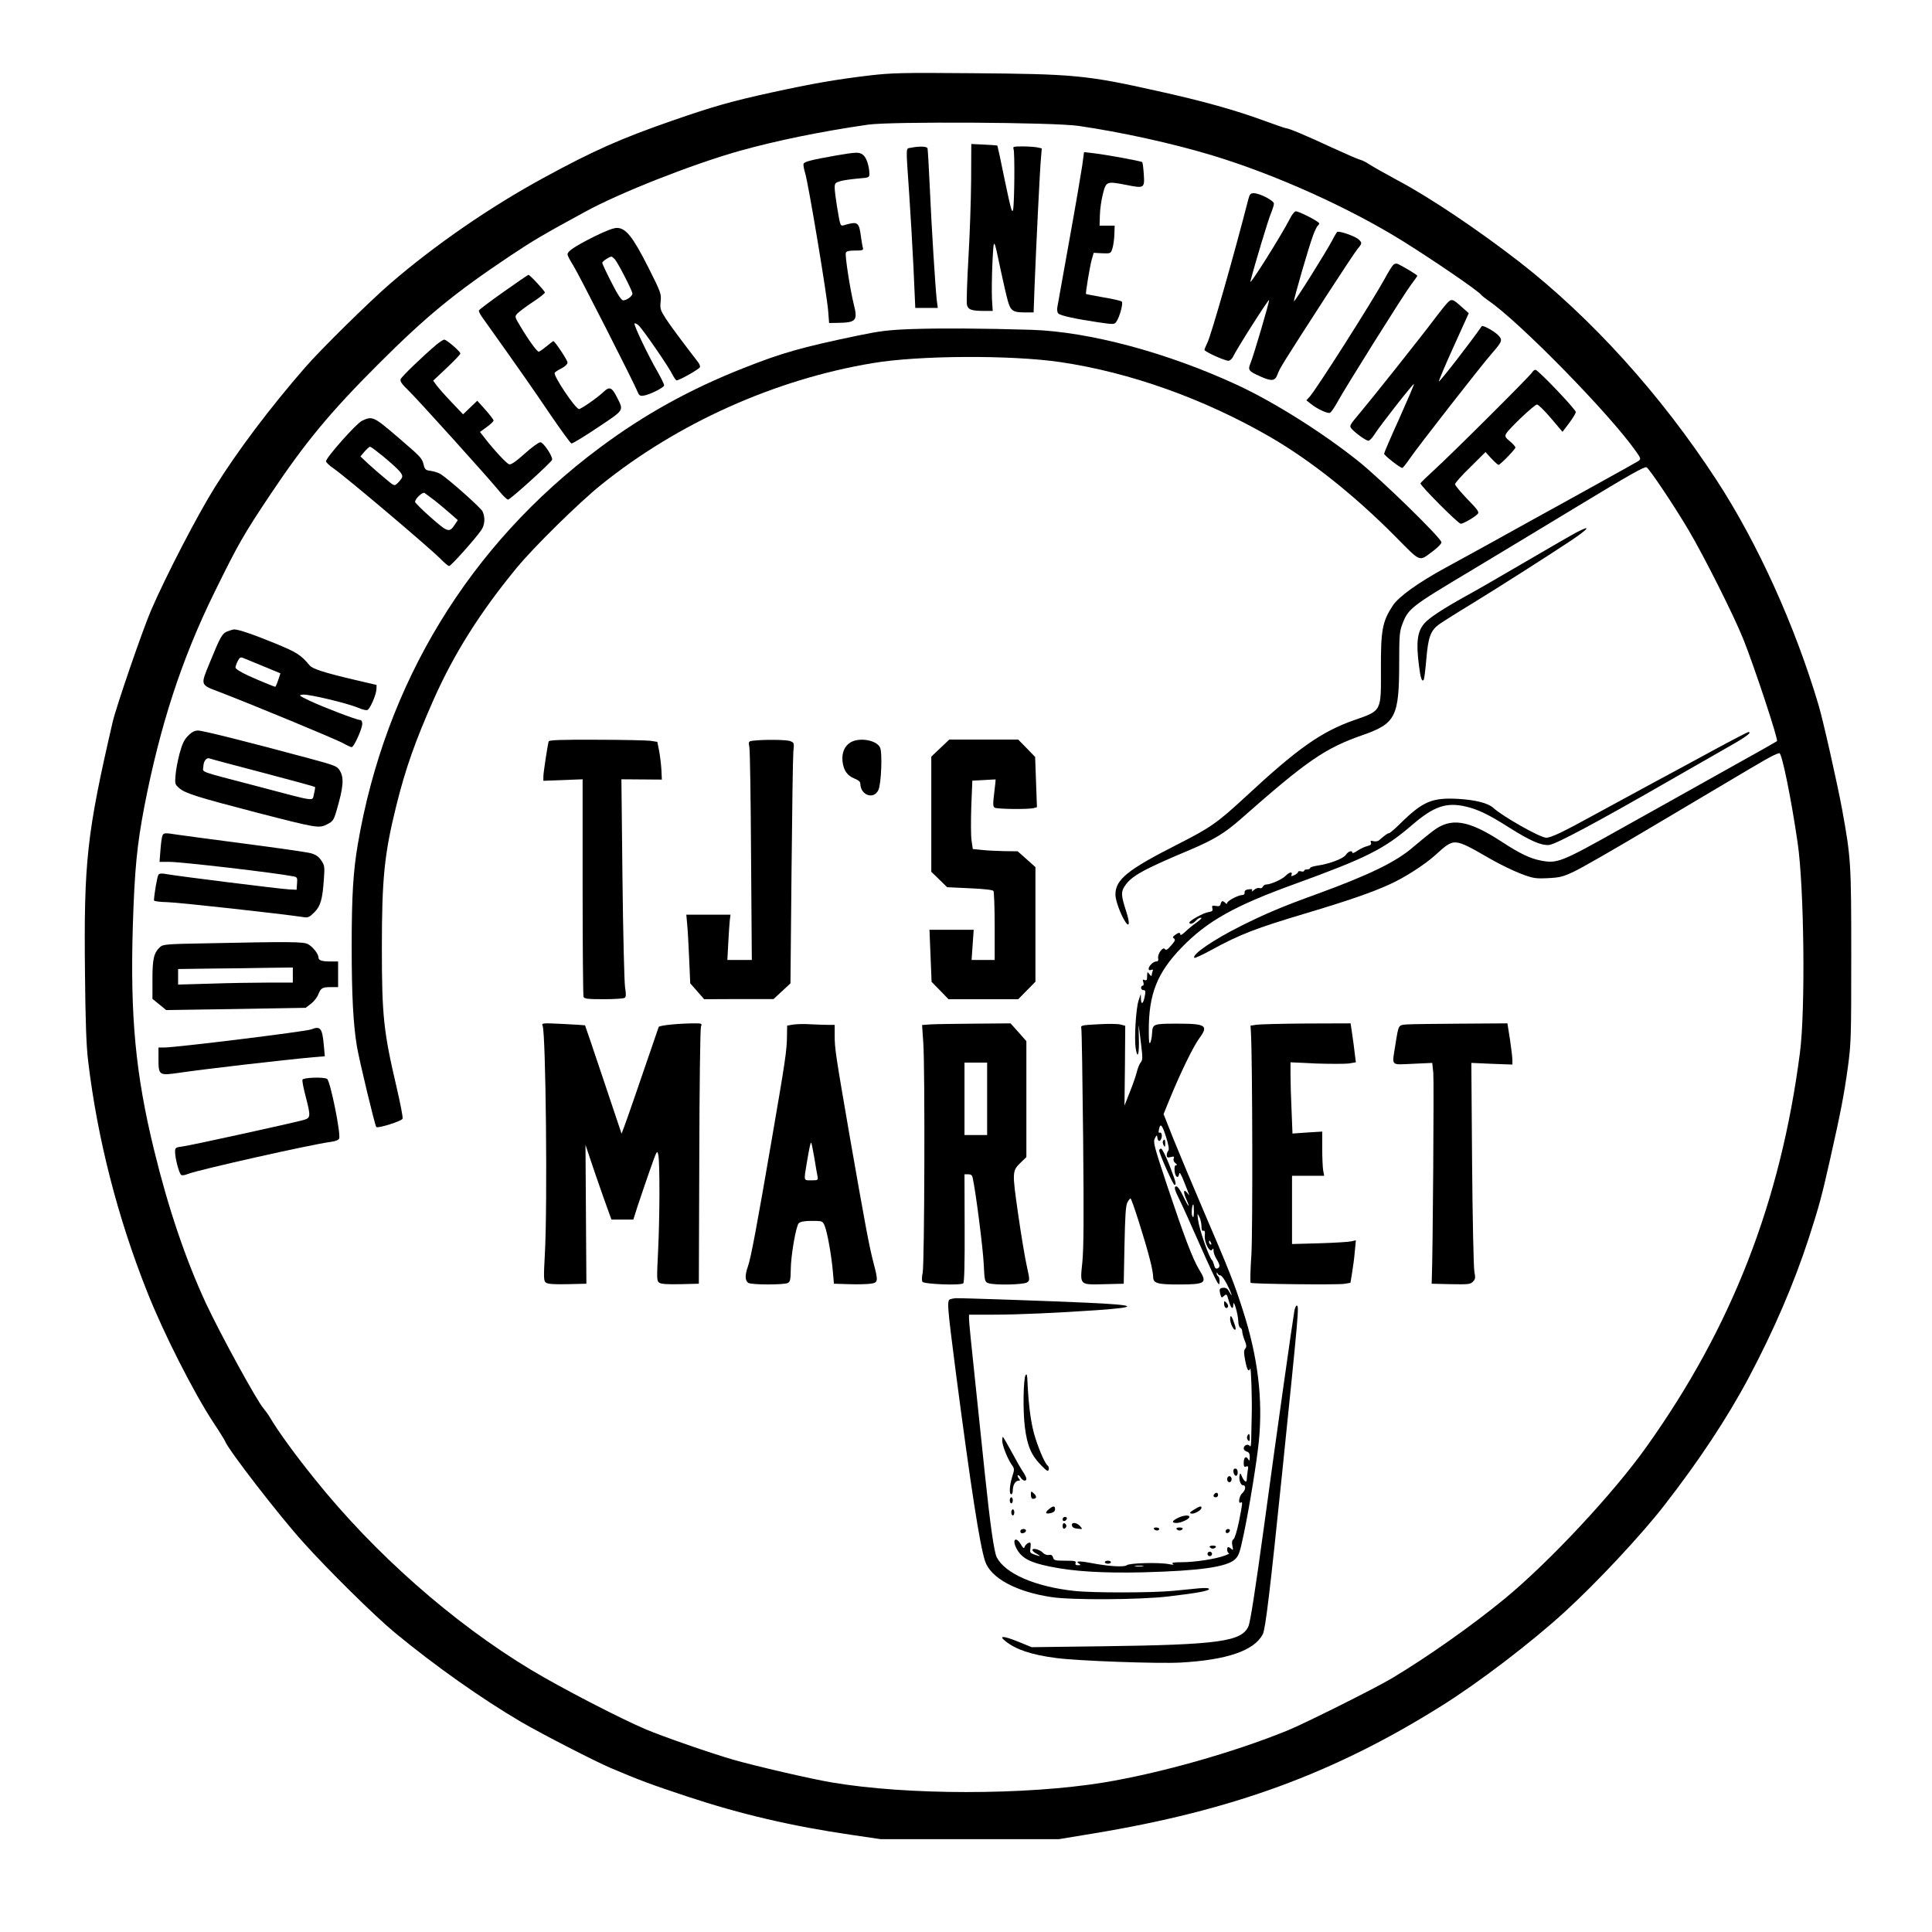 <?xml version="1.0" encoding="UTF-8" standalone="yes"?>
<svg version="1.0" xmlns="http://www.w3.org/2000/svg" width="960pt" height="960pt" viewBox="0 0 1280 1280" preserveAspectRatio="xMidYMid meet">
  <g transform="translate(0,1280) scale(0.1,-0.1)" fill="#000000" stroke="none">
    <path d="M5760 12300 c-225 -27 -374 -53 -645 -112 -270 -59 -389 -93 -660
-187 -343 -119 -525 -200 -855 -380 -353 -192 -721 -446 -1015 -700 -142 -123
-462 -438 -564 -556 -235 -270 -450 -556 -598 -794 -112 -178 -324 -587 -422
-814 -57 -133 -230 -635 -255 -742 -171 -739 -191 -925 -183 -1661 3 -325 9
-486 21 -584 61 -513 195 -1035 390 -1526 107 -272 309 -670 440 -869 40 -60
75 -117 78 -125 21 -56 357 -491 516 -667 160 -179 479 -494 607 -599 266
-220 578 -440 839 -593 143 -83 484 -258 591 -304 196 -83 263 -108 507 -189
353 -117 694 -197 1093 -255 l190 -28 590 0 590 0 230 38 c916 151 1590 397
2302 843 246 153 598 422 820 625 213 195 506 508 658 704 230 295 421 584
562 850 166 313 298 620 396 920 69 214 85 272 142 525 70 311 91 419 117 605
22 162 23 198 23 745 0 614 -2 645 -61 970 -31 167 -125 587 -156 690 -156
526 -405 1075 -676 1490 -369 566 -829 1074 -1307 1446 -278 215 -592 426
-805 539 -80 43 -163 90 -186 105 -22 15 -52 30 -67 33 -14 4 -97 40 -184 80
-163 76 -284 127 -301 127 -6 0 -71 23 -146 50 -193 71 -411 132 -716 199
-462 103 -545 111 -1225 116 -458 4 -527 2 -675 -15z m1385 -334 c282 -41 620
-115 885 -195 420 -127 908 -347 1265 -569 208 -130 495 -326 519 -356 6 -7
27 -24 46 -37 205 -139 807 -754 979 -1000 32 -45 33 -50 18 -62 -10 -6 -131
-75 -270 -151 -138 -77 -331 -183 -427 -236 -218 -121 -442 -245 -584 -322
-178 -97 -310 -191 -349 -251 -69 -106 -79 -162 -78 -420 1 -283 6 -274 -177
-338 -217 -76 -375 -187 -719 -507 -190 -175 -231 -204 -451 -316 -333 -169
-412 -233 -412 -333 0 -40 35 -133 66 -181 28 -41 30 -6 5 71 -34 105 -35 128
-9 167 44 66 119 108 433 240 158 67 232 112 339 207 438 386 555 466 804 553
220 77 242 121 242 487 0 166 3 200 19 243 41 109 53 118 461 362 151 91 470
283 709 428 340 206 437 261 450 254 21 -13 181 -252 277 -414 103 -174 302
-569 364 -725 74 -185 233 -666 223 -675 -4 -4 -165 -95 -358 -202 -192 -108
-504 -282 -692 -387 -378 -212 -406 -223 -512 -203 -71 13 -141 46 -263 126
-221 144 -336 162 -455 70 -32 -24 -89 -71 -128 -104 -113 -99 -291 -186 -645
-315 -227 -82 -339 -130 -495 -208 -185 -92 -332 -193 -312 -213 3 -3 54 20
114 53 189 103 289 142 631 244 278 83 438 139 549 190 98 44 228 128 298 190
134 120 120 121 372 -23 66 -38 159 -82 205 -99 75 -28 92 -31 173 -27 80 4
100 9 176 45 47 22 277 154 510 293 722 429 753 447 796 469 23 12 46 21 52
21 17 0 79 -305 121 -595 43 -295 52 -1107 15 -1390 -128 -988 -452 -1819
-1017 -2611 -219 -308 -643 -762 -938 -1005 -216 -178 -514 -388 -750 -529
-109 -65 -577 -299 -690 -345 -362 -147 -844 -283 -1220 -345 -520 -84 -1299
-84 -1800 1 -137 23 -503 108 -650 150 -152 44 -458 150 -582 202 -168 71
-564 276 -760 394 -515 310 -1037 770 -1432 1263 -127 157 -244 318 -295 405
-13 22 -34 51 -46 65 -46 54 -284 489 -381 696 -134 289 -250 631 -343 1014
-123 502 -159 885 -141 1485 12 377 27 532 76 790 105 540 247 977 463 1417
159 324 195 387 377 659 228 340 389 535 708 854 322 322 508 474 876 720 153
102 219 141 495 291 231 127 707 314 1020 403 242 68 543 130 855 175 150 22
1231 16 1395 -8z"/>
    <path d="M6434 11606 c-1 -133 -9 -365 -18 -517 -9 -152 -13 -290 -10 -307 7
-34 30 -42 119 -42 l52 0 -5 79 c-2 44 -1 151 3 238 9 177 8 178 55 -47 17
-80 38 -171 47 -203 19 -67 33 -77 118 -77 l53 0 6 168 c11 277 36 793 43 858
l5 61 -32 7 c-18 3 -62 6 -97 6 -58 0 -64 -2 -58 -17 9 -24 6 -358 -3 -402 -6
-29 -15 3 -55 194 -25 125 -48 229 -49 230 -2 2 -41 5 -88 7 l-85 4 -1 -240z"/>
    <path d="M6035 11821 c-35 -8 -34 27 -11 -311 8 -118 21 -335 28 -482 l12
-268 74 0 75 0 -7 54 c-9 82 -34 473 -46 746 -6 135 -13 251 -15 258 -5 13
-58 14 -110 3z"/>
    <path d="M5540 11770 c-164 -29 -211 -41 -216 -55 -3 -7 2 -34 10 -61 21 -64
146 -816 153 -916 l6 -78 61 1 c119 2 130 16 102 125 -23 92 -59 322 -52 339
4 11 20 15 61 15 49 0 56 2 52 18 -3 9 -8 40 -12 67 -13 103 -21 109 -103 86
-37 -11 -33 -19 -57 123 -8 49 -15 104 -15 122 0 30 4 34 38 44 20 6 72 13
115 17 75 6 77 7 77 32 -1 50 -19 106 -41 124 -26 21 -43 20 -179 -3z"/>
    <path d="M7170 11703 c-7 -48 -45 -272 -86 -498 -40 -225 -76 -424 -79 -441
-3 -20 0 -35 8 -42 16 -14 114 -35 261 -57 102 -15 109 -15 121 2 22 29 48
124 37 135 -5 5 -60 18 -122 28 -62 11 -114 21 -115 22 -4 6 26 186 38 228
l13 45 56 -3 c56 -2 57 -2 68 32 6 19 12 60 13 93 l2 58 -50 0 -50 0 2 70 c1
39 10 102 20 140 21 84 25 85 154 60 120 -24 123 -22 117 70 -3 42 -7 78 -11
81 -7 7 -243 50 -323 59 l-62 7 -12 -89z"/>
    <path d="M8270 11478 c-94 -367 -247 -903 -271 -949 -10 -21 -19 -42 -19 -47
0 -12 134 -72 158 -72 11 0 24 12 31 26 21 47 236 385 239 376 3 -10 -102
-367 -123 -418 -19 -46 -13 -53 65 -88 76 -34 98 -31 114 14 13 38 38 78 319
513 103 159 198 302 212 319 30 35 30 40 6 62 -24 22 -132 59 -142 49 -4 -4
-20 -30 -34 -58 -41 -77 -247 -406 -252 -401 -5 5 98 361 127 438 12 32 26 60
31 63 5 4 9 10 9 15 0 12 -133 80 -155 80 -8 0 -26 -22 -39 -49 -56 -109 -271
-452 -262 -416 28 110 121 419 137 453 10 25 19 53 19 63 0 20 -94 69 -134 69
-21 0 -27 -7 -36 -42z"/>
    <path d="M3933 11231 c-128 -65 -173 -95 -173 -117 0 -7 17 -40 37 -71 34 -53
406 -784 429 -843 7 -18 16 -24 33 -22 40 4 141 54 141 69 0 8 -20 49 -44 91
-62 107 -160 312 -152 319 3 3 15 -2 27 -13 27 -24 202 -278 225 -327 10 -20
22 -37 27 -37 18 0 149 74 154 87 3 7 -3 23 -14 36 -117 152 -178 235 -212
286 -36 57 -39 66 -34 114 5 50 2 59 -82 226 -102 202 -149 261 -208 261 -23
0 -75 -20 -154 -59z m140 -148 c21 -24 117 -210 117 -228 0 -17 -38 -45 -61
-45 -12 0 -37 38 -78 119 -34 66 -61 124 -61 130 0 9 46 40 61 41 3 0 13 -8
22 -17z"/>
    <path d="M9228 11042 c-8 -9 -32 -48 -53 -87 -87 -158 -454 -735 -498 -783
l-22 -24 30 -24 c42 -34 110 -65 126 -59 8 3 29 34 48 68 50 93 437 710 487
777 24 32 44 60 44 63 0 6 -102 67 -131 79 -11 4 -23 0 -31 -10z"/>
    <path d="M3336 10866 c-88 -62 -161 -117 -163 -123 -2 -5 7 -24 19 -41 237
-332 347 -490 453 -647 71 -104 134 -191 141 -193 6 -2 85 46 173 105 181 121
174 110 128 202 -33 66 -50 72 -89 34 -41 -39 -148 -113 -162 -113 -24 1 -172
222 -161 240 3 6 24 19 46 30 23 12 39 28 39 38 0 16 -84 142 -94 142 -2 0
-23 -16 -46 -35 -23 -19 -46 -35 -51 -35 -11 0 -66 75 -119 164 -40 66 -41 69
-23 88 10 11 55 45 100 75 46 30 83 59 83 65 0 10 -100 118 -109 117 -3 0 -78
-51 -165 -113z"/>
    <path d="M9588 10792 c-14 -15 -47 -56 -74 -92 -88 -118 -426 -543 -502 -633
-73 -87 -74 -88 -56 -109 27 -30 95 -78 110 -78 8 0 26 19 41 43 36 57 256
338 261 333 2 -2 -42 -105 -97 -228 -56 -123 -101 -228 -101 -234 0 -11 106
-94 120 -94 5 0 27 28 51 63 51 75 470 612 540 692 73 84 76 92 44 125 -25 26
-102 68 -108 59 -71 -103 -279 -371 -284 -366 -2 3 41 106 97 229 l101 223
-43 38 c-64 58 -71 60 -100 29z"/>
    <path d="M6045 10620 c-162 -6 -215 -13 -360 -43 -375 -78 -504 -115 -755
-214 -356 -140 -662 -309 -959 -531 -860 -641 -1418 -1557 -1600 -2623 -31
-180 -41 -345 -41 -678 0 -323 10 -517 35 -666 18 -102 119 -522 128 -532 11
-10 168 39 174 55 4 8 -15 103 -40 211 -86 367 -97 473 -97 921 0 460 16 620
95 940 62 250 126 430 250 710 135 303 309 578 550 870 112 136 409 428 555
546 508 410 1153 700 1800 808 306 52 917 55 1245 7 462 -68 952 -243 1390
-496 266 -154 556 -384 827 -657 178 -179 155 -171 256 -96 28 21 52 46 52 55
0 27 -401 418 -550 537 -235 188 -557 391 -800 504 -463 215 -984 355 -1368
367 -332 10 -601 11 -787 5z"/>
    <path d="M2892 10517 c-90 -76 -233 -213 -238 -230 -4 -14 10 -34 53 -75 61
-59 533 -582 605 -671 23 -28 47 -51 54 -51 15 0 288 248 292 264 5 22 -58
116 -78 116 -11 0 -58 -34 -104 -76 -60 -53 -90 -74 -103 -70 -18 6 -98 92
-161 173 l-32 41 45 33 c25 18 45 37 45 43 0 6 -25 38 -54 71 l-54 60 -47 -45
-47 -45 -78 82 c-43 45 -87 95 -99 112 l-21 29 90 85 c49 46 90 89 90 95 0 13
-91 92 -107 92 -6 0 -29 -15 -51 -33z"/>
    <path d="M10151 10333 c-12 -22 -543 -551 -656 -653 -44 -40 -82 -77 -84 -82
-4 -13 250 -268 267 -268 17 0 96 46 113 66 10 12 -2 28 -70 98 -44 46 -81 90
-81 98 0 8 45 59 101 113 l101 100 39 -43 c22 -23 43 -42 47 -42 11 0 112 104
112 115 0 6 -16 24 -36 41 -31 25 -35 33 -26 50 17 32 188 194 205 194 9 0 50
-41 92 -90 l77 -91 44 58 c24 32 44 65 44 73 0 18 -250 280 -267 280 -7 0 -17
-8 -22 -17z"/>
    <path d="M2398 10012 c-37 -17 -238 -244 -238 -268 0 -7 21 -28 48 -46 83 -57
639 -528 712 -602 24 -25 49 -46 56 -46 12 0 171 178 212 237 24 34 28 83 9
125 -11 23 -212 203 -276 246 -13 9 -42 18 -64 22 -37 4 -42 9 -50 40 -11 45
-17 51 -167 180 -166 142 -172 145 -242 112z m141 -236 c113 -95 135 -120 123
-143 -6 -10 -19 -26 -30 -36 -19 -18 -21 -17 -78 31 -33 27 -83 71 -113 98
l-53 50 27 32 c15 17 31 32 37 32 6 0 44 -29 87 -64z m341 -292 c30 -24 77
-63 104 -87 l49 -43 -18 -27 c-38 -58 -46 -56 -160 44 -58 51 -105 98 -105
104 0 21 49 67 63 59 6 -4 37 -27 67 -50z"/>
    <path d="M10445 9273 c-27 -14 -178 -101 -335 -193 -157 -92 -337 -196 -400
-230 -151 -84 -244 -145 -274 -181 -46 -54 -55 -124 -35 -279 10 -82 20 -112
32 -93 3 5 11 67 17 138 12 143 28 186 82 227 18 13 115 75 216 136 191 117
515 324 664 423 117 79 133 104 33 52z"/>
    <path d="M1504 8616 c-33 -15 -44 -34 -113 -203 -64 -156 -67 -148 64 -198
204 -78 780 -316 822 -341 23 -13 47 -24 53 -24 15 0 70 122 70 155 0 16 -6
25 -15 25 -22 0 -244 85 -335 128 -72 35 -74 36 -42 40 38 4 298 -58 367 -88
25 -11 51 -17 59 -14 18 7 58 100 60 137 l1 29 -141 33 c-201 47 -283 73 -302
96 -60 71 -83 86 -228 146 -149 61 -244 93 -273 93 -9 -1 -30 -7 -47 -14z
m243 -231 l111 -46 -15 -45 c-8 -24 -17 -44 -19 -44 -8 0 -109 42 -184 76 -45
21 -80 43 -80 51 0 8 7 27 15 43 13 25 19 28 38 20 12 -5 72 -30 134 -55z"/>
    <path d="M1247 7926 c-27 -26 -39 -53 -57 -117 -12 -46 -25 -111 -27 -145 -5
-58 -4 -61 26 -87 41 -34 121 -59 521 -163 393 -101 403 -103 458 -75 37 19
43 27 61 88 46 157 52 220 22 268 -17 29 -31 34 -197 79 -404 109 -711 186
-741 186 -23 0 -42 -9 -66 -34z m497 -246 c186 -49 340 -91 343 -94 2 -2 -1
-23 -7 -46 -13 -50 29 -56 -380 52 -394 103 -355 89 -353 127 1 39 21 64 42
56 9 -4 168 -46 355 -95z"/>
    <path d="M11360 7834 c-118 -64 -300 -163 -405 -219 -104 -57 -276 -150 -381
-207 -220 -121 -297 -158 -330 -158 -40 0 -289 141 -351 198 -34 31 -116 52
-228 59 -178 10 -238 -15 -394 -169 -32 -32 -63 -58 -68 -58 -9 0 -22 -9 -69
-49 -7 -5 -22 -7 -35 -4 -18 5 -21 3 -16 -10 4 -11 -2 -17 -23 -22 -16 -4 -45
-17 -65 -30 -19 -14 -35 -20 -35 -15 0 19 -28 10 -43 -13 -16 -25 -107 -60
-189 -72 -27 -4 -48 -11 -48 -16 0 -5 -9 -9 -20 -9 -11 0 -20 -4 -20 -9 0 -5
-9 -7 -20 -4 -11 3 -20 1 -20 -4 0 -5 -11 -15 -25 -21 -20 -9 -23 -9 -18 3 8
22 -14 18 -39 -7 -23 -24 -100 -58 -129 -58 -9 0 -19 -7 -23 -15 -3 -8 -12
-12 -21 -9 -9 4 -25 -2 -37 -12 -12 -11 -18 -13 -14 -6 6 10 1 13 -20 10 -20
-2 -29 -8 -28 -20 1 -11 -5 -18 -17 -18 -25 0 -99 -39 -99 -53 0 -7 -4 -7 -12
1 -17 17 -25 15 -31 -7 -3 -14 -11 -17 -32 -13 -24 4 -27 2 -23 -15 5 -17 0
-22 -26 -26 -33 -5 -125 -56 -126 -69 0 -15 26 -8 43 12 9 11 24 20 33 20 10
0 -2 -13 -27 -31 -24 -17 -59 -45 -76 -62 -18 -17 -33 -26 -33 -19 0 16 -12
15 -36 -3 -15 -12 -16 -16 -6 -23 11 -7 7 -17 -19 -46 -24 -28 -34 -34 -41
-24 -12 19 -49 -30 -45 -59 3 -17 -1 -23 -13 -23 -19 0 -50 -30 -50 -49 0 -8
6 -11 16 -7 12 5 15 2 10 -10 -3 -8 -6 -21 -6 -27 0 -6 -7 -2 -15 9 -14 18
-14 17 -15 -13 0 -26 -3 -31 -16 -26 -13 5 -15 2 -9 -15 4 -13 2 -22 -4 -22
-6 0 -11 -7 -11 -15 0 -8 7 -15 16 -15 13 0 15 -7 9 -37 -9 -52 -25 -65 -26
-22 l-1 34 -15 -45 c-17 -53 -29 -247 -19 -314 13 -82 25 -39 21 72 -2 59 -2
91 0 72 3 -19 10 -77 16 -128 10 -79 9 -95 -3 -110 -8 -9 -20 -38 -26 -63 -6
-25 -27 -86 -47 -135 l-35 -89 3 264 2 265 -30 8 c-16 5 -83 6 -148 2 -114 -6
-118 -7 -113 -28 3 -11 8 -336 12 -721 5 -520 4 -732 -5 -825 -16 -158 -22
-152 149 -148 l125 3 5 255 c4 192 8 262 19 283 8 15 17 27 21 27 8 0 100
-289 129 -407 12 -45 21 -95 21 -112 0 -43 26 -51 168 -51 181 0 192 9 137 98
-44 73 -99 218 -215 565 -85 257 -91 281 -79 305 14 25 14 25 17 4 4 -27 19
-28 27 -2 7 22 -2 43 -14 35 -5 -2 -6 7 -3 20 9 48 21 35 47 -46 18 -57 22
-86 15 -93 -5 -5 -10 -19 -10 -29 0 -16 5 -18 26 -13 22 6 25 4 20 -10 -4 -10
1 -22 11 -30 12 -9 14 -13 5 -14 -9 0 -12 -12 -10 -37 3 -41 25 -56 30 -21 2
17 11 3 33 -52 40 -100 39 -98 22 -75 -25 33 -30 10 -8 -39 31 -70 15 -55 -20
19 -17 37 -37 65 -45 65 -19 0 -13 -22 26 -100 15 -30 73 -159 129 -286 56
-128 109 -240 116 -250 14 -18 14 -17 15 8 0 15 -4 30 -10 33 -5 3 -10 12 -9
18 0 9 2 9 6 0 2 -7 11 -13 19 -13 7 0 27 -27 44 -60 30 -60 42 -98 14 -48
-10 20 -21 27 -39 26 -26 -2 -29 -8 -19 -46 6 -21 8 -22 24 -7 16 14 18 12 30
-30 15 -54 30 -67 31 -28 1 41 31 -60 33 -111 0 -22 7 -41 14 -43 6 -3 12 -13
12 -24 0 -10 7 -37 16 -59 13 -32 14 -43 4 -55 -10 -12 -10 -28 0 -80 12 -62
23 -79 33 -52 6 13 13 -212 10 -308 -1 -33 -2 -96 -3 -140 0 -51 -3 -75 -9
-66 -11 18 -41 7 -41 -15 0 -9 9 -18 20 -21 15 -4 20 -14 20 -37 -1 -26 -2
-28 -11 -13 -14 24 -29 12 -29 -25 0 -24 3 -29 16 -24 14 5 16 1 10 -31 -3
-21 -6 -46 -6 -56 0 -24 -18 -12 -32 21 -9 23 -12 24 -15 9 -7 -29 6 -67 22
-67 22 0 18 -33 -5 -53 -20 -17 -29 -74 -10 -62 14 9 13 -1 -11 -123 -12 -60
-28 -112 -36 -119 -11 -8 -13 -21 -8 -45 6 -27 5 -31 -6 -21 -7 7 -17 13 -21
13 -13 0 -9 -40 5 -41 6 0 -6 -7 -28 -15 -61 -23 -199 -44 -284 -44 -55 0 -72
-3 -61 -11 11 -7 3 -7 -25 -2 -64 13 -262 8 -280 -7 -17 -14 -120 -8 -244 16
-74 14 -99 11 -71 -6 12 -8 10 -10 -7 -10 -16 0 -21 4 -17 15 5 13 -6 15 -69
15 -67 0 -75 2 -80 21 -4 15 -12 20 -29 17 -13 -2 -30 5 -38 14 -18 21 -70 35
-70 19 0 -6 12 -17 28 -25 32 -18 26 -20 -16 -5 -28 10 -30 13 -25 45 3 19 2
34 -3 34 -14 0 -31 -14 -36 -30 -4 -11 -11 -6 -24 17 -33 57 -61 34 -30 -25
33 -64 88 -94 222 -121 160 -33 354 -44 619 -38 373 10 550 35 606 85 26 24
33 43 60 172 38 182 85 473 99 609 28 281 -6 561 -106 871 -57 179 -90 262
-261 660 -74 173 -164 388 -200 477 l-64 162 44 108 c70 170 153 340 192 393
63 86 46 98 -145 98 -158 0 -164 -2 -167 -61 -1 -26 -7 -55 -12 -65 -8 -12
-10 10 -10 78 -1 244 56 386 218 553 170 175 350 276 751 421 473 172 589 230
774 389 145 125 228 154 359 123 79 -18 156 -56 286 -139 141 -89 213 -120
265 -115 45 5 329 157 796 426 129 74 300 172 379 217 127 71 173 105 144 105
-4 0 -105 -52 -223 -116z m-3450 -3061 c-1 -36 -3 -44 -10 -31 -9 14 -3 78 6
78 2 0 4 -21 4 -47z m50 -95 c0 -26 4 -36 13 -32 9 3 12 -6 9 -33 -4 -46 34
-116 49 -92 7 11 9 9 9 -8 0 -13 9 -37 20 -55 24 -39 25 -54 5 -62 -10 -3 -17
3 -21 22 -4 15 -10 29 -13 32 -21 18 -85 203 -94 270 -5 43 -5 44 8 20 8 -14
14 -42 15 -62z m64 -114 c3 -8 2 -12 -4 -9 -6 3 -10 10 -10 16 0 14 7 11 14
-7z m-451 -2141 c-13 -2 -35 -2 -50 0 -16 2 -5 4 22 4 28 0 40 -2 28 -4z"/>
    <path d="M3635 7888 c-7 -25 -35 -206 -35 -233 l0 -28 130 5 130 5 0 -713 c0
-392 3 -719 6 -728 5 -13 26 -16 133 -16 69 0 132 4 139 9 10 6 11 22 3 72 -5
35 -13 359 -17 720 l-7 656 134 -1 134 -1 -3 65 c-2 36 -9 92 -15 125 l-12 60
-45 7 c-25 3 -186 7 -358 7 -242 1 -314 -2 -317 -11z"/>
    <path d="M4992 7893 c-34 -4 -34 -5 -27 -46 4 -23 9 -349 11 -724 l5 -683 -81
0 -81 0 6 113 c3 61 8 129 10 150 l5 37 -146 0 -147 0 6 -67 c4 -38 9 -140 13
-228 l7 -160 46 -52 46 -53 230 1 230 0 56 52 56 52 7 735 c4 404 9 763 12
797 6 61 6 63 -21 73 -25 10 -173 11 -243 3z"/>
    <path d="M5634 7881 c-39 -24 -58 -69 -52 -126 7 -59 31 -94 79 -113 25 -10
39 -21 39 -33 0 -77 88 -109 119 -44 20 40 28 253 11 284 -26 49 -138 67 -196
32z"/>
    <path d="M6229 7843 l-59 -56 0 -381 0 -382 53 -51 52 -51 150 -7 c95 -4 153
-11 157 -18 4 -7 8 -112 8 -234 l0 -223 -76 0 -77 0 7 100 7 100 -146 0 -147
0 7 -172 7 -173 56 -57 56 -58 231 0 231 0 57 58 57 58 0 379 0 380 -59 53
-59 52 -89 1 c-48 1 -115 4 -148 8 l-60 6 -8 55 c-5 30 -5 132 -2 226 l7 172
77 4 c42 3 77 4 77 4 1 -1 -3 -41 -9 -89 -9 -75 -9 -90 3 -98 17 -10 222 -12
258 -3 l22 6 -6 167 -6 166 -56 58 -56 57 -229 0 -228 0 -60 -57z"/>
    <path d="M1076 7263 c-4 -9 -10 -52 -13 -95 l-6 -78 62 0 c86 0 708 -73 824
-96 26 -5 28 -9 25 -47 l-3 -42 -55 3 c-67 4 -736 88 -802 100 -35 7 -50 6
-58 -3 -8 -10 -28 -125 -30 -170 0 -6 37 -11 88 -12 69 -1 755 -77 902 -99 30
-5 40 -1 72 31 42 42 55 87 64 224 6 79 4 89 -18 121 -17 25 -36 38 -68 47
-25 7 -220 35 -435 63 -214 28 -417 55 -450 60 -82 13 -92 13 -99 -7z"/>
    <path d="M1354 6550 c-246 -4 -274 -7 -292 -23 -43 -39 -52 -78 -52 -215 l0
-130 46 -37 45 -37 462 7 462 8 34 26 c19 14 41 41 49 61 18 45 27 50 85 50
l47 0 0 85 0 85 -49 0 c-59 0 -81 7 -81 27 0 23 -39 72 -70 88 -31 16 -115 17
-686 5z m586 -210 l0 -50 -168 0 c-93 0 -264 -3 -380 -7 l-212 -6 0 51 0 52
218 3 c119 1 290 3 380 5 l162 2 0 -50z"/>
    <path d="M3595 6004 c21 -52 33 -1180 15 -1509 -9 -165 -8 -181 7 -193 13 -9
53 -12 143 -10 l125 3 -3 460 -3 460 64 -190 c36 -104 75 -216 87 -247 l21
-58 73 0 72 0 28 88 c16 48 51 152 79 232 50 142 51 144 59 105 10 -59 9 -410
-2 -635 -9 -180 -9 -196 7 -208 13 -9 53 -12 141 -10 l122 3 3 840 c1 462 6
850 11 863 8 21 6 22 -41 22 -102 0 -235 -13 -239 -24 -127 -371 -210 -612
-226 -654 l-20 -53 -120 358 c-66 197 -121 359 -122 360 0 1 -66 5 -145 9
-139 7 -144 6 -136 -12z"/>
    <path d="M5255 6012 l-40 -7 -1 -65 c-1 -102 -10 -161 -100 -684 -100 -583
-139 -790 -159 -847 -21 -58 -19 -96 4 -109 25 -13 236 -13 261 0 15 8 18 23
19 87 0 93 35 291 53 309 13 12 49 17 121 15 33 -1 40 -5 51 -33 17 -41 45
-197 54 -303 l7 -80 100 -3 c55 -2 119 0 143 3 51 8 52 14 17 147 -27 105 -54
249 -156 833 -92 534 -99 577 -99 663 l0 72 -43 0 c-24 0 -77 2 -118 4 -41 3
-92 1 -114 -2z m140 -882 c8 -52 18 -107 21 -122 5 -27 4 -28 -40 -28 -53 0
-51 -7 -31 115 19 111 25 138 30 134 2 -3 11 -47 20 -99z"/>
    <path d="M6162 6013 l-53 -4 8 -117 c12 -171 8 -1467 -4 -1524 -6 -25 -6 -52
-2 -60 10 -16 255 -26 271 -10 7 7 10 137 9 366 l-1 356 25 0 c17 0 26 -6 29
-22 21 -94 68 -466 73 -566 6 -119 7 -124 30 -133 40 -15 236 -11 258 5 18 13
18 16 -2 107 -12 52 -38 209 -58 348 -40 282 -40 283 21 342 l34 33 0 384 0
384 -52 59 -53 59 -240 -2 c-132 -1 -264 -3 -293 -5z m378 -493 l0 -240 -75 0
-75 0 0 240 0 240 75 0 75 0 0 -240z"/>
    <path d="M8325 6011 l-40 -6 3 -50 c10 -190 12 -1306 3 -1464 -7 -101 -9 -187
-5 -190 8 -8 567 -14 619 -7 l42 7 11 67 c6 37 15 101 18 141 l7 74 -29 -7
c-16 -4 -111 -10 -211 -13 l-183 -5 0 226 0 226 106 0 107 0 -7 38 c-3 20 -6
86 -6 146 l0 109 -98 -6 -99 -7 -6 152 c-4 83 -7 189 -7 235 l0 85 169 -8 c92
-3 190 -3 216 0 l48 8 -7 55 c-3 30 -11 88 -17 129 l-11 74 -292 -1 c-160 -1
-309 -5 -331 -8z"/>
    <path d="M9323 6013 c-60 -5 -56 2 -78 -133 -23 -148 -36 -134 114 -128 l130
6 7 -67 c5 -50 -3 -1199 -10 -1366 l-1 -30 127 -3 c114 -2 129 -1 146 16 17
17 18 26 10 68 -5 27 -12 349 -15 715 l-5 667 136 -6 136 -5 0 29 c0 16 -7 77
-16 137 l-17 107 -306 -2 c-168 -1 -329 -3 -358 -5z"/>
    <path d="M2062 5980 c-35 -14 -895 -120 -974 -120 l-38 0 0 -73 c0 -113 2
-114 141 -94 171 25 679 84 888 103 l73 6 -7 77 c-10 110 -23 125 -83 101z"/>
    <path d="M2004 5647 c-3 -8 7 -58 21 -111 35 -136 34 -143 -17 -157 -90 -24
-746 -168 -795 -174 -51 -7 -53 -8 -53 -38 0 -39 25 -136 39 -150 6 -6 23 -4
48 6 69 27 815 195 946 212 30 4 50 12 54 22 12 32 -59 382 -80 395 -22 14
-157 9 -163 -5z"/>
    <path d="M7705 5240 c-3 -5 -1 -18 4 -27 9 -16 10 -14 11 10 0 28 -5 34 -15
17z"/>
    <path d="M7680 5178 c0 -21 92 -228 101 -228 15 0 10 17 -33 130 -24 61 -49
110 -55 110 -7 0 -13 -5 -13 -12z"/>
    <path d="M6298 4193 c-26 -7 -24 -30 37 -504 99 -756 156 -1123 191 -1231 36
-112 205 -204 439 -239 133 -21 589 -18 775 4 194 23 270 37 270 49 0 7 -23 9
-67 5 -38 -4 -115 -11 -173 -17 -140 -13 -530 -14 -655 0 -256 28 -455 114
-511 222 -18 34 -44 219 -79 553 -14 138 -44 417 -65 622 -22 204 -40 385 -40
402 l0 31 163 0 c165 0 425 12 687 30 282 20 264 34 -65 49 -234 11 -845 32
-875 30 -8 -1 -23 -3 -32 -6z"/>
    <path d="M8110 4163 c0 -25 15 -38 25 -22 4 6 0 18 -9 27 -15 15 -16 15 -16
-5z"/>
    <path d="M8576 4118 c-12 -67 -119 -822 -201 -1427 -59 -429 -91 -637 -104
-666 -45 -101 -198 -122 -966 -132 l-470 -6 -93 38 c-95 38 -127 39 -82 3 70
-57 175 -92 339 -113 144 -19 670 -38 821 -30 309 17 489 79 546 187 18 35 48
284 129 1073 110 1072 113 1105 96 1105 -5 0 -11 -15 -15 -32z"/>
    <path d="M8150 4060 c0 -25 21 -70 32 -70 5 0 6 10 2 23 -21 67 -34 86 -34 47z"/>
    <path d="M6795 3690 c-15 -24 -19 -235 -5 -345 15 -122 42 -186 106 -251 40
-41 48 -46 52 -30 2 10 0 21 -6 25 -16 11 -52 89 -82 182 -28 86 -45 204 -53
379 -1 40 -5 51 -12 40z"/>
    <path d="M8263 3284 c-3 -8 -1 -20 6 -27 8 -8 11 -4 11 16 0 30 -7 35 -17 11z"/>
    <path d="M6640 3255 c0 -31 35 -119 62 -158 20 -28 20 -31 4 -81 -18 -59 -21
-116 -6 -116 6 0 10 12 10 26 0 34 17 64 37 64 13 0 13 3 3 15 -7 9 -10 18 -7
21 3 3 12 -3 19 -15 14 -23 38 -28 38 -8 0 7 -10 28 -23 47 -13 19 -47 79 -76
133 -29 53 -54 97 -57 97 -2 0 -4 -11 -4 -25z"/>
    <path d="M8172 3048 c5 -32 28 -35 28 -4 0 17 -5 26 -16 26 -10 0 -14 -7 -12
-22z"/>
    <path d="M8130 3000 c0 -11 7 -20 15 -20 8 0 15 9 15 20 0 11 -7 20 -15 20 -8
0 -15 -9 -15 -20z"/>
    <path d="M6830 2897 c0 -17 5 -27 14 -27 24 0 27 16 6 35 -19 18 -20 17 -20
-8z"/>
    <path d="M8047 2903 c-12 -11 -8 -23 8 -23 8 0 15 7 15 15 0 16 -12 20 -23 8z"/>
    <path d="M6690 2860 c0 -11 5 -20 10 -20 6 0 10 9 10 20 0 11 -4 20 -10 20 -5
0 -10 -9 -10 -20z"/>
    <path d="M6949 2801 c-29 -23 -22 -35 15 -25 17 4 26 13 26 25 0 24 -12 24
-41 0z"/>
    <path d="M7910 2798 c-28 -17 -31 -23 -17 -26 20 -4 67 23 67 38 0 15 -11 12
-50 -12z"/>
    <path d="M6700 2780 c0 -11 5 -20 10 -20 6 0 10 9 10 20 0 11 -4 20 -10 20 -5
0 -10 -9 -10 -20z"/>
    <path d="M7803 2743 c-40 -20 -42 -33 -8 -33 30 0 85 26 85 40 0 15 -41 11
-77 -7z"/>
    <path d="M7040 2734 c0 -17 22 -14 28 4 2 7 -3 12 -12 12 -9 0 -16 -7 -16 -16z"/>
    <path d="M7040 2690 c0 -13 5 -20 13 -17 6 2 12 10 12 17 0 7 -6 15 -12 18 -8
2 -13 -5 -13 -18z"/>
    <path d="M7102 2693 c2 -12 14 -19 38 -21 34 -4 34 -4 16 17 -24 26 -59 28
-54 4z"/>
    <path d="M7645 2670 c3 -5 13 -10 21 -10 8 0 14 5 14 10 0 6 -9 10 -21 10 -11
0 -17 -4 -14 -10z"/>
    <path d="M7795 2670 c3 -5 12 -10 20 -10 8 0 17 5 20 10 4 6 -5 10 -20 10 -15
0 -24 -4 -20 -10z"/>
    <path d="M6760 2654 c0 -9 7 -14 17 -12 25 5 28 28 4 28 -12 0 -21 -6 -21 -16z"/>
    <path d="M8120 2654 c0 -17 22 -14 28 4 2 7 -3 12 -12 12 -9 0 -16 -7 -16 -16z"/>
    <path d="M8015 2550 c3 -5 12 -10 20 -10 8 0 17 5 20 10 4 6 -5 10 -20 10 -15
0 -24 -4 -20 -10z"/>
    <path d="M8000 2505 c0 -8 7 -15 15 -15 8 0 15 7 15 15 0 8 -7 15 -15 15 -8 0
-15 -7 -15 -15z"/>
    <path d="M7320 2450 c0 -5 9 -10 20 -10 11 0 20 5 20 10 0 6 -9 10 -20 10 -11
0 -20 -4 -20 -10z"/>
  </g>
</svg>